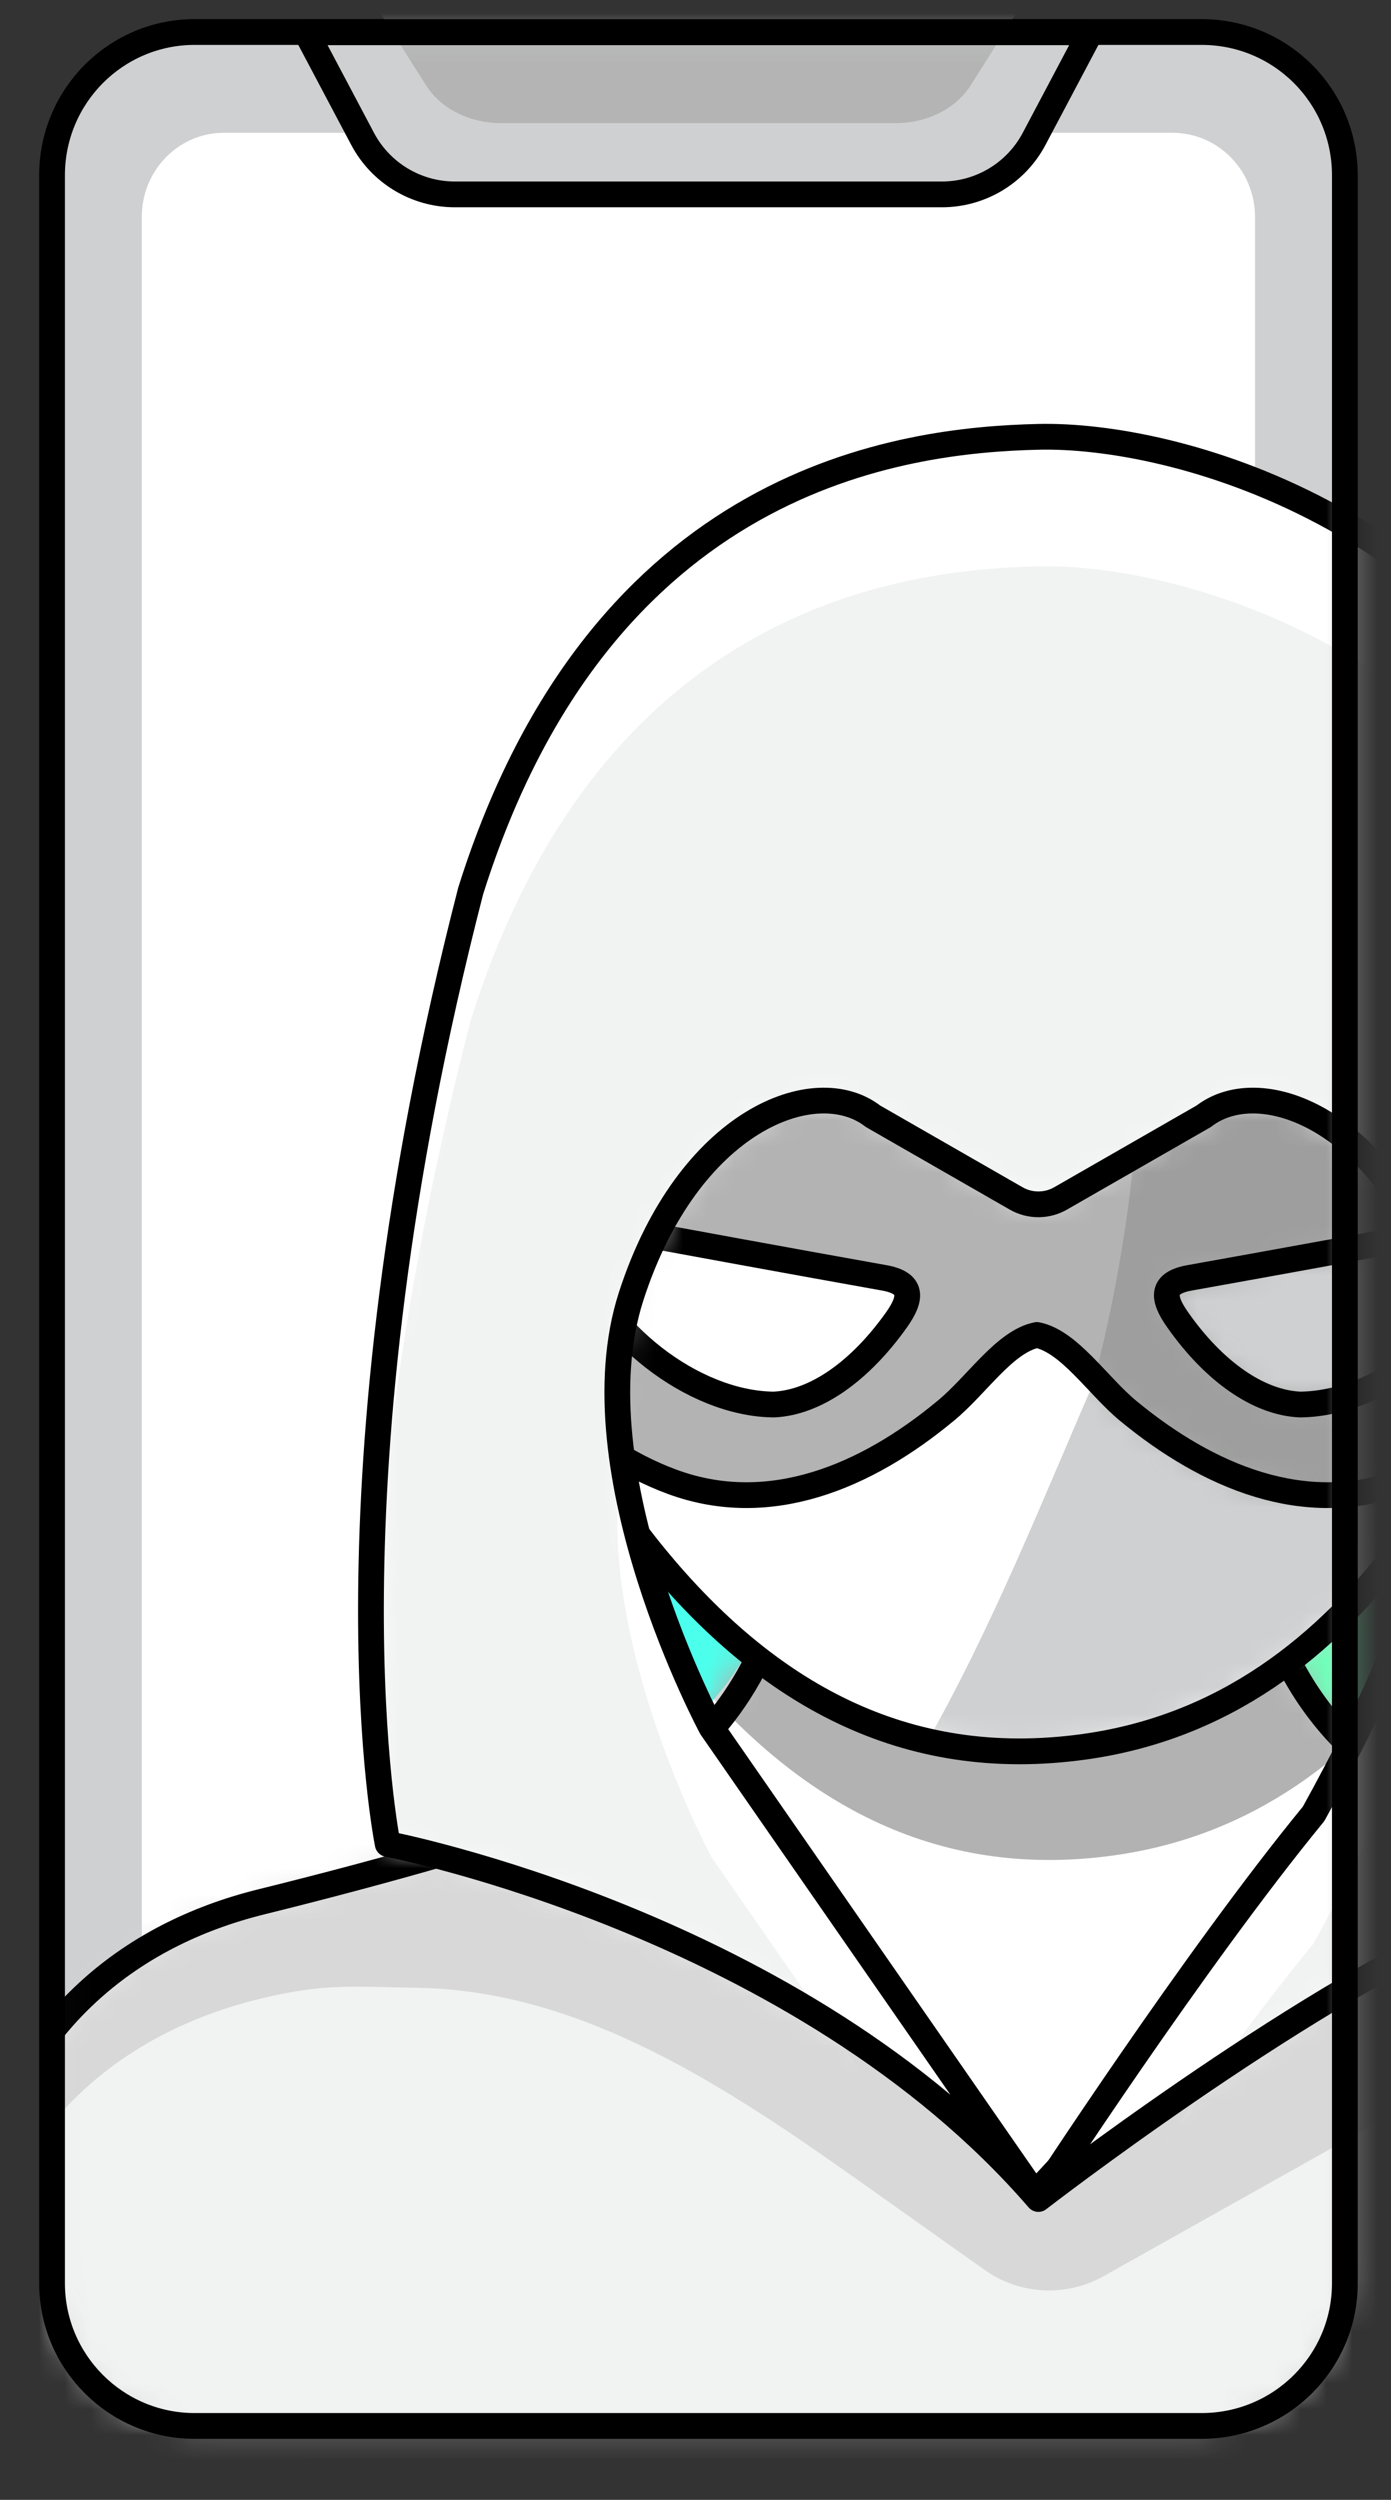 <svg width="54" height="97" viewBox="0 0 54 97" fill="none" xmlns="http://www.w3.org/2000/svg">
<rect x="0" y="0" width="54" height="97" fill="#333333" stroke="none"/>
<g clip-path="url(#clip0_7072_26381)">
<path fill-rule="evenodd" clip-rule="evenodd" d="M52.209 6.806V88.593C52.209 91.651 49.727 94.132 46.645 94.132H7.559C4.501 94.132 2.02 91.651 2.02 88.593V6.806C2.02 3.723 4.501 1.242 7.559 1.242H46.645C49.727 1.242 52.209 3.723 52.209 6.806Z" fill="#CFD0D1"/>
<mask id="mask0_7072_26381" style="mask-type:alpha" maskUnits="userSpaceOnUse" x="2" y="1" width="51" height="94">
<path d="M7.559 1.244C4.5 1.244 2.02 3.725 2.02 6.806V88.595C2.02 91.65 4.5 94.132 7.559 94.132H46.645C49.727 94.132 52.208 91.65 52.208 88.595V6.806C52.208 3.725 49.727 1.244 46.645 1.244H7.559Z" fill="white"/>
</mask>
<g mask="url(#mask0_7072_26381)">
<path fill-rule="evenodd" clip-rule="evenodd" d="M8.683 90.224C6.931 90.224 5.505 88.771 5.505 86.987V8.412C5.505 6.614 6.931 5.153 8.683 5.153H45.521C47.285 5.153 48.721 6.614 48.721 8.414V86.987C48.721 88.771 47.285 90.224 45.521 90.224H8.683Z" fill="white"/>
<path fill-rule="evenodd" clip-rule="evenodd" d="M18.068 74.063H63.297V40.895H18.068V74.063Z" fill="url(#paint0_linear_7072_26381)"/>
<path fill-rule="evenodd" clip-rule="evenodd" d="M-1.817 90.014C-1.468 87.083 -0.65 83.969 -0.305 83.002C1.327 78.417 4.884 75.096 10.156 73.793C12.595 73.19 15.021 72.546 17.425 71.849C19.422 71.272 23.066 70.598 25.03 69.754C25.03 69.754 43.858 77.776 53.197 70.042C56.221 71.817 63.041 72.189 66.511 72.969C71.563 74.105 75.904 75.393 78.561 79.535C81.811 84.607 81.69 89.641 81.837 95.243C81.851 95.778 81.771 96.043 81.089 95.914C80.852 95.87 80.595 95.907 80.349 95.907C53.473 95.907 26.596 95.896 -0.279 95.94C-2.03 95.942 -2.181 93.078 -1.817 90.014Z" fill="#F1F2F2"/>
<mask id="mask1_7072_26381" style="mask-type:alpha" maskUnits="userSpaceOnUse" x="-2" y="69" width="84" height="27">
<path fill-rule="evenodd" clip-rule="evenodd" d="M-1.817 90.014C-1.468 87.083 -0.65 83.969 -0.305 83.002C1.327 78.417 4.884 75.096 10.156 73.793C12.595 73.19 15.021 72.546 17.425 71.849C19.422 71.272 23.066 70.598 25.03 69.754C25.03 69.754 43.858 77.776 53.197 70.042C56.221 71.817 63.041 72.189 66.511 72.969C71.563 74.105 75.904 75.393 78.561 79.535C81.811 84.607 81.69 89.641 81.837 95.243C81.851 95.778 81.771 96.043 81.089 95.914C80.852 95.87 80.595 95.907 80.349 95.907C53.473 95.907 26.596 95.896 -0.279 95.94C-2.03 95.942 -2.181 93.078 -1.817 90.014Z" fill="#C4C4C4"/>
</mask>
<g mask="url(#mask1_7072_26381)">
<path fill-rule="evenodd" clip-rule="evenodd" d="M-1.817 88.897C-1.468 85.415 -0.65 81.714 -0.305 80.565C1.327 75.117 4.884 71.171 10.156 69.622C12.595 68.906 16.122 68.149 16.122 68.149C16.122 68.149 36.766 76.005 40.05 79.933C45.681 76.496 47.603 76.848 56.941 67.658C59.966 69.766 63.041 67.717 66.511 68.644C71.563 69.993 75.904 71.523 78.561 76.445C81.811 82.472 81.69 88.454 81.837 95.111C81.851 95.746 81.771 96.061 81.089 95.908C80.852 95.855 80.595 95.899 80.349 95.899C53.473 95.899 26.596 95.886 -0.279 95.938C-2.03 95.941 -2.181 92.538 -1.817 88.897Z" fill="#D8D8D8"/>
<path fill-rule="evenodd" clip-rule="evenodd" d="M-1.847 93.322C-1.496 90.469 -0.673 87.438 -0.327 86.497C1.314 82.035 4.89 78.802 10.191 77.533C12.643 76.947 13.783 77.095 16.189 77.131C22.624 77.228 28.289 81.032 33.538 84.755L38.225 88.079C39.586 89.045 41.382 89.14 42.837 88.323L61.932 77.612L77.123 101.709C77.123 101.709 13.006 99.09 -0.301 99.09C-1.847 99.09 -2.213 96.304 -1.847 93.322Z" fill="#F1F2F2"/>
<path fill-rule="evenodd" clip-rule="evenodd" d="M85.269 92.94C84.895 89.978 84.018 86.831 83.65 85.854C81.902 81.22 78.091 77.864 72.445 76.546C69.833 75.938 68.619 76.091 66.055 76.129C62.479 76.181 60.724 76.627 56.004 78.217L60.025 80.305L47.461 95.756C47.461 95.756 69.446 98.929 83.621 98.929C85.269 98.929 85.659 96.037 85.269 92.94Z" fill="#F1F2F2"/>
</g>
<path fill-rule="evenodd" clip-rule="evenodd" d="M-1.817 90.014C-1.468 87.083 -0.65 83.969 -0.305 83.002C1.327 78.417 4.884 75.096 10.156 73.793C12.595 73.19 15.021 72.546 17.425 71.849C19.422 71.272 23.066 70.598 25.03 69.754C25.03 69.754 43.858 77.776 53.197 70.042C56.221 71.817 63.041 72.189 66.511 72.969C71.563 74.105 75.904 75.393 78.561 79.535C81.811 84.607 81.69 89.641 81.837 95.243C81.851 95.778 81.771 96.043 81.089 95.914C80.852 95.87 80.595 95.907 80.349 95.907C53.473 95.907 26.596 95.896 -0.279 95.94C-2.03 95.942 -2.181 93.078 -1.817 90.014Z" stroke="#000000" stroke-width="1" stroke-linecap="round" stroke-linejoin="round"/>
<path fill-rule="evenodd" clip-rule="evenodd" d="M57.278 69.585C57.278 69.585 52.178 68.502 49.707 63.744H39.368H39.55H29.21C27.442 67.146 24.534 68.559 23.018 69.089C22.591 69.238 22.484 69.785 22.818 70.091L31.905 76.441C34.159 78.516 40.179 84.616 40.179 84.616C40.179 84.616 45.744 78.491 48.029 76.328L57.278 69.585Z" fill="white"/>
<mask id="mask2_7072_26381" style="mask-type:alpha" maskUnits="userSpaceOnUse" x="22" y="63" width="36" height="22">
<path fill-rule="evenodd" clip-rule="evenodd" d="M57.277 69.585C57.277 69.585 52.178 68.502 49.706 63.744H39.367H39.549H29.209C27.441 67.146 24.533 68.559 23.017 69.089C22.59 69.238 22.483 69.785 22.817 70.091L31.904 76.441C34.158 78.516 40.178 84.616 40.178 84.616C40.178 84.616 45.743 78.491 48.029 76.328L57.277 69.585Z" fill="white"/>
</mask>
<g mask="url(#mask2_7072_26381)">
<path fill-rule="evenodd" clip-rule="evenodd" d="M63.85 37.044C63.281 36.624 62.689 30.737 61.988 30.627C54.146 29.393 46.273 27.32 38.36 27.967C34.404 28.291 25.378 31.459 21.488 32.25C20.384 32.473 19.919 38.37 19.209 39.229C18.578 39.994 19.41 45.837 19.544 46.786C20.455 53.31 22.342 59.491 26.609 64.665C30.898 69.863 36.231 72.969 43.245 71.993C48.624 71.244 52.613 68.186 55.761 63.933C58.468 60.275 60.283 56.063 61.458 51.684C61.862 50.184 65.232 46.343 65.168 43.601C65.143 42.561 64.445 37.487 63.85 37.044Z" fill="#B1B2B1"/>
</g>
<path fill-rule="evenodd" clip-rule="evenodd" d="M57.266 70.599C57.266 70.599 52.237 69.378 49.8 64.014H39.605H39.785H29.59C27.847 67.85 24.979 69.443 23.484 70.04C23.063 70.208 22.958 70.824 23.287 71.17L32.247 75.57C34.516 79.046 40.179 85.121 40.179 85.121C40.179 85.121 45.94 79.053 48.146 75.442L57.266 70.599Z" stroke="#000000" stroke-width="1" stroke-linecap="round" stroke-linejoin="round"/>
<path fill-rule="evenodd" clip-rule="evenodd" d="M60.689 32.828C60.12 32.408 59.528 29.536 58.828 29.426C50.985 28.192 45.123 23.104 37.209 23.751C33.253 24.075 28.288 31.472 24.399 32.263C23.294 32.486 22.83 35.367 22.119 36.227C21.488 36.992 18.259 41.621 18.393 42.57C19.305 49.094 21.191 55.275 25.459 60.449C29.748 65.647 35.081 68.753 42.095 67.777C47.473 67.028 51.463 63.969 54.611 59.717C57.317 56.059 59.132 51.847 60.307 47.468C60.711 45.967 62.071 42.127 62.008 39.385C61.983 38.345 61.284 33.271 60.689 32.828Z" fill="white"/>
<mask id="mask3_7072_26381" style="mask-type:alpha" maskUnits="userSpaceOnUse" x="18" y="23" width="45" height="45">
<path d="M21.344 31.048C20.237 31.273 19.775 34.153 19.064 35.013C18.432 35.779 18.26 41.622 18.392 42.571C19.305 49.095 21.19 55.275 25.459 60.448C29.748 65.648 35.081 68.752 42.094 67.776C47.474 67.027 51.463 63.97 54.61 59.716C57.316 56.059 59.133 51.848 60.308 47.468C60.71 45.968 62.072 42.126 62.007 39.386C61.984 38.343 61.285 33.271 60.688 32.829C60.119 32.408 59.529 29.537 58.829 29.426C51.451 28.267 46.054 23.695 38.617 23.693C38.147 23.693 37.678 23.712 37.209 23.751C33.252 24.075 25.233 30.259 21.344 31.048Z" fill="white"/>
</mask>
<g mask="url(#mask3_7072_26381)">
<path fill-rule="evenodd" clip-rule="evenodd" d="M35.865 67.808C40.191 68.732 44.601 67.112 48.734 65.472C53.786 63.464 59.043 61.215 62.49 56.81C64.508 54.232 65.757 51.09 66.938 47.982C68.317 44.356 67.653 40.412 66.744 36.623C66.61 36.067 66.421 35.511 66.074 35.074C65.761 34.68 65.338 34.407 64.905 34.175C62.365 32.814 67.696 30.096 64.85 30.144C62.285 30.19 62.008 27.895 59.443 28.06C58.077 28.148 53.887 23.587 52.614 24.123C48.825 25.714 43.156 23.901 43.351 27.339C43.573 31.232 46.244 44.968 42.67 53.153C40.497 58.129 38.536 63.142 35.865 67.808Z" fill="#CFD0D1"/>
</g>
<path fill-rule="evenodd" clip-rule="evenodd" d="M62.007 39.386C61.982 38.346 61.284 33.272 60.689 32.829C60.12 32.409 59.528 29.537 58.827 29.427C50.985 28.193 45.122 23.105 37.209 23.752C33.253 24.076 25.232 30.259 21.343 31.05C20.238 31.273 20.108 33.991 19.398 34.85C18.767 35.615 18.259 41.622 18.393 42.571C19.304 49.095 21.191 55.276 25.458 60.45C29.747 65.648 35.08 68.754 42.095 67.778C47.473 67.029 51.462 63.971 54.61 59.718C57.317 56.059 59.132 51.848 60.307 47.469C60.711 45.968 62.071 42.128 62.007 39.386Z" stroke="#000000" stroke-width="1" stroke-linecap="round" stroke-linejoin="round"/>
<path fill-rule="evenodd" clip-rule="evenodd" d="M50.474 54.502C48.84 54.432 47.112 53.197 45.723 51.221C45.111 50.358 45.066 49.776 46.211 49.581C49.862 48.929 53.512 48.258 57.165 47.588C58.05 47.429 58.402 47.676 58.05 48.805C57.15 51.592 53.696 54.467 50.474 54.502ZM30.034 54.502C26.827 54.467 23.36 51.592 22.472 48.805C22.105 47.676 22.458 47.429 23.344 47.588C26.995 48.258 30.646 48.929 34.296 49.581C35.442 49.776 35.412 50.358 34.8 51.221C33.395 53.197 31.67 54.432 30.034 54.502ZM61.152 41.674C58.891 42.133 54.891 39.123 52.616 39.51C43.206 41.15 35.842 41.311 26.431 39.672C24.157 39.283 21.632 42.133 19.357 41.674C18.165 41.428 18.014 41.55 17.951 42.945C17.89 44.284 17.86 47.129 18.073 48.47C18.76 52.739 22.671 56.248 26.093 57.5C29.867 58.894 33.625 57.307 36.709 54.748C37.916 53.761 39.001 52.05 40.255 51.803C41.508 52.05 42.606 53.761 43.798 54.748C46.899 57.307 50.658 58.894 54.43 57.5C57.852 56.248 61.762 52.739 62.434 48.47C62.648 47.129 62.618 44.284 62.571 42.945C62.511 41.55 62.343 41.428 61.152 41.674Z" fill="#B2B3B2"/>
<mask id="mask4_7072_26381" style="mask-type:alpha" maskUnits="userSpaceOnUse" x="17" y="39" width="46" height="20">
<path d="M26.433 39.67C25.305 39.478 24.118 40.078 22.931 40.679C21.72 41.294 20.506 41.906 19.355 41.674C18.165 41.426 18.012 41.551 17.951 42.945C17.889 44.284 17.859 47.129 18.073 48.47C18.76 52.739 22.671 56.247 26.092 57.502C29.866 58.894 33.623 57.307 36.709 54.749C37.916 53.762 39 52.05 40.255 51.803C41.504 52.05 42.606 53.762 43.798 54.749C46.898 57.307 50.658 58.894 54.43 57.502C57.849 56.247 61.762 52.739 62.434 48.47C62.647 47.129 62.617 44.284 62.571 42.945C62.511 41.551 62.343 41.426 61.152 41.674C60.009 41.906 58.423 41.253 56.841 40.6C55.48 40.038 54.121 39.477 53.048 39.477C52.898 39.477 52.753 39.487 52.614 39.509C43.204 41.15 35.842 41.31 26.433 39.67ZM46.211 49.581C49.862 48.928 53.512 48.258 57.164 47.588C58.049 47.429 58.401 47.676 58.049 48.805C57.148 51.592 53.696 54.466 50.474 54.502C48.839 54.432 47.112 53.196 45.723 51.222C45.111 50.358 45.065 49.775 46.211 49.581ZM23.342 47.588C26.993 48.258 30.645 48.928 34.295 49.581C35.442 49.775 35.411 50.358 34.799 51.222C33.395 53.196 31.669 54.432 30.034 54.502C26.826 54.466 23.358 51.592 22.473 48.805C22.105 47.676 22.457 47.429 23.342 47.588Z" fill="white"/>
</mask>
<g mask="url(#mask4_7072_26381)">
<path fill-rule="evenodd" clip-rule="evenodd" d="M33.099 73.221C37.197 74.658 41.65 73.256 45.835 71.8C50.953 70.022 56.292 67.99 60.108 63.378C62.343 60.678 63.892 57.274 65.374 53.904C67.099 49.972 68.828 45.678 68.355 41.349C68.285 40.714 68.162 40.074 67.871 39.55C67.61 39.082 67.228 38.735 66.834 38.435C64.514 36.676 61.645 36.34 58.88 36.13C56.383 35.94 54.023 34.339 51.52 34.286C50.186 34.258 48.825 34.253 47.532 34.733C43.687 36.163 44.314 39.34 44.134 43.21C43.93 47.59 42.766 53.401 41.276 57.438C39.181 63.108 36.191 68.243 33.099 73.221Z" fill="#9D9E9D"/>
</g>
<path fill-rule="evenodd" clip-rule="evenodd" d="M58.05 48.802C57.15 51.589 53.696 54.464 50.474 54.499C48.84 54.429 47.112 53.194 45.723 51.218C45.111 50.355 45.066 49.773 46.211 49.578C49.862 48.926 53.512 48.255 57.165 47.585C58.05 47.426 58.402 47.673 58.05 48.802ZM34.8 51.218C33.395 53.194 31.67 54.429 30.034 54.499C26.827 54.464 23.36 51.589 22.472 48.802C22.105 47.673 22.458 47.426 23.344 47.585C26.995 48.255 30.646 48.926 34.296 49.578C35.442 49.773 35.412 50.355 34.8 51.218ZM62.571 42.943C62.511 41.547 62.343 41.425 61.152 41.671C58.891 42.13 54.891 39.12 52.616 39.507C43.206 41.147 35.842 41.308 26.431 39.669C24.157 39.28 21.632 42.13 19.357 41.671C18.165 41.425 18.014 41.547 17.951 42.943C17.89 44.281 17.86 47.126 18.073 48.468C18.76 52.736 22.671 56.245 26.093 57.497C29.867 58.891 33.625 57.304 36.709 54.745C37.916 53.758 39.001 52.048 40.255 51.8C41.508 52.048 42.606 53.758 43.798 54.745C46.899 57.304 50.658 58.891 54.43 57.497C57.852 56.245 61.762 52.736 62.434 48.468C62.648 47.126 62.618 44.281 62.571 42.943Z" stroke="#000000" stroke-width="1" stroke-linecap="round" stroke-linejoin="round"/>
<path fill-rule="evenodd" clip-rule="evenodd" d="M40.311 85.326L27.615 67.029C27.615 67.029 22.287 57.127 24.505 50.289C26.723 43.452 31.656 41.578 33.89 43.313L39.447 46.501C39.71 46.652 40.008 46.731 40.311 46.731C40.614 46.731 40.911 46.652 41.174 46.501L46.731 43.313C48.966 41.578 53.898 43.452 56.117 50.289C57.596 54.848 55.888 61.546 50.994 70.383C46.352 76.037 40.311 85.326 40.311 85.326C40.311 85.326 50.099 77.751 57.266 74.567C60.366 73.19 65.413 71.552 65.413 71.552C65.413 71.552 67.972 43.53 62.536 31.73C57.1 19.93 45.558 16.827 40.311 16.95C35.063 17.073 23.343 18.458 18.273 34.568C12.249 57.942 15.052 71.552 15.052 71.552C15.052 71.552 31.067 74.626 40.311 85.326Z" fill="white"/>
<mask id="mask5_7072_26381" style="mask-type:alpha" maskUnits="userSpaceOnUse" x="14" y="16" width="53" height="70">
<path fill-rule="evenodd" clip-rule="evenodd" d="M40.31 85.326L27.615 67.029C27.615 67.029 22.286 57.127 24.505 50.289C26.723 43.452 31.656 41.578 33.89 43.313L39.447 46.501C39.71 46.652 40.008 46.731 40.31 46.731C40.613 46.731 40.911 46.652 41.174 46.501L46.731 43.313C48.965 41.578 53.898 43.452 56.117 50.289C57.595 54.848 55.888 61.546 50.994 70.383C46.352 76.037 40.31 85.326 40.31 85.326C40.31 85.326 50.099 77.751 57.265 74.567C60.366 73.19 65.413 71.552 65.413 71.552C65.413 71.552 67.972 43.53 62.536 31.73C57.099 19.93 45.558 16.827 40.31 16.95C35.063 17.073 23.343 18.458 18.273 34.568C12.249 57.942 15.051 71.552 15.051 71.552C15.051 71.552 31.067 74.626 40.31 85.326Z" fill="#D8D8D8"/>
</mask>
<g mask="url(#mask5_7072_26381)">
<path fill-rule="evenodd" clip-rule="evenodd" d="M40.311 90.351L27.615 72.054C27.615 72.054 22.287 62.153 24.505 55.315C26.723 48.477 31.656 46.604 33.89 48.339L39.447 51.527C39.71 51.678 40.008 51.757 40.311 51.757C40.614 51.757 40.911 51.678 41.174 51.527L46.731 48.339C48.966 46.604 53.898 48.477 56.117 55.315C57.596 59.873 55.888 66.571 50.994 75.409C46.352 81.062 40.311 90.351 40.311 90.351C40.311 90.351 50.099 82.776 57.266 79.592C60.366 78.215 65.413 76.577 65.413 76.577C65.413 76.577 67.972 48.556 62.536 36.755C57.1 24.955 45.558 21.852 40.311 21.975C35.063 22.098 23.343 23.484 18.273 39.593C12.249 62.967 15.052 76.577 15.052 76.577C15.052 76.577 31.067 79.651 40.311 90.351Z" fill="#F1F2F2"/>
</g>
<path d="M40.311 85.326L27.615 67.029C27.615 67.029 22.287 57.127 24.505 50.289C26.723 43.452 31.656 41.578 33.89 43.313L39.447 46.501C39.71 46.652 40.008 46.731 40.311 46.731C40.614 46.731 40.911 46.652 41.174 46.501L46.731 43.313C48.966 41.578 53.898 43.452 56.117 50.289C57.596 54.848 55.888 61.546 50.994 70.383C46.352 76.037 40.311 85.326 40.311 85.326ZM40.311 85.326C40.311 85.326 50.099 77.751 57.266 74.567C60.366 73.19 65.413 71.552 65.413 71.552C65.413 71.552 67.972 43.53 62.536 31.73C57.1 19.93 45.558 16.827 40.311 16.95C35.063 17.073 23.343 18.458 18.273 34.568C12.249 57.942 15.052 71.552 15.052 71.552C15.052 71.552 31.067 74.626 40.311 85.326Z" stroke="#000000" stroke-width="1" stroke-linecap="round" stroke-linejoin="round"/>
</g>
<path fill-rule="evenodd" clip-rule="evenodd" d="M52.209 6.806V88.593C52.209 91.651 49.727 94.132 46.645 94.132H7.559C4.501 94.132 2.02 91.651 2.02 88.593V6.806C2.02 3.723 4.501 1.242 7.559 1.242H46.645C49.727 1.242 52.209 3.723 52.209 6.806Z" stroke="#000000" stroke-width="1" stroke-linecap="round" stroke-linejoin="round"/>
<path fill-rule="evenodd" clip-rule="evenodd" d="M36.567 7.543H17.656C16.157 7.543 14.78 6.715 14.077 5.389L11.886 1.252H42.336L40.145 5.389C39.443 6.715 38.066 7.543 36.567 7.543Z" fill="#CFD0D1"/>
<mask id="mask6_7072_26381" style="mask-type:alpha" maskUnits="userSpaceOnUse" x="11" y="1" width="32" height="7">
<path d="M11.886 1.252L14.078 5.39C14.78 6.715 16.156 7.543 17.655 7.543H36.566C38.066 7.543 39.442 6.715 40.145 5.39L42.335 1.252" fill="white"/>
</mask>
<g mask="url(#mask6_7072_26381)">
<path fill-rule="evenodd" clip-rule="evenodd" d="M34.775 4.778H19.447C18.233 4.778 17.116 4.217 16.547 3.321L14.771 0.521H39.45L37.675 3.321C37.105 4.217 35.99 4.778 34.775 4.778Z" fill="#B3B4B3"/>
</g>
<path fill-rule="evenodd" clip-rule="evenodd" d="M36.567 7.543H17.656C16.157 7.543 14.78 6.715 14.077 5.389L11.886 1.252H42.336L40.145 5.389C39.443 6.715 38.066 7.543 36.567 7.543Z" stroke="#000000" stroke-width="1" stroke-linecap="round" stroke-linejoin="round"/>
</g>
<defs>
<linearGradient id="paint0_linear_7072_26381" x1="63.297" y1="74.063" x2="18.425" y2="74.19" gradientUnits="userSpaceOnUse">
<stop stop-color="#82FFA0"/>
<stop offset="0" stop-color="#81FFA1"/>
<stop offset="1" stop-color="#3FFFFF"/>
</linearGradient>
<clipPath id="clip0_7072_26381">
<rect width="53" height="96" fill="white" transform="translate(0.64 0.057)"/>
</clipPath>
</defs>
</svg>
